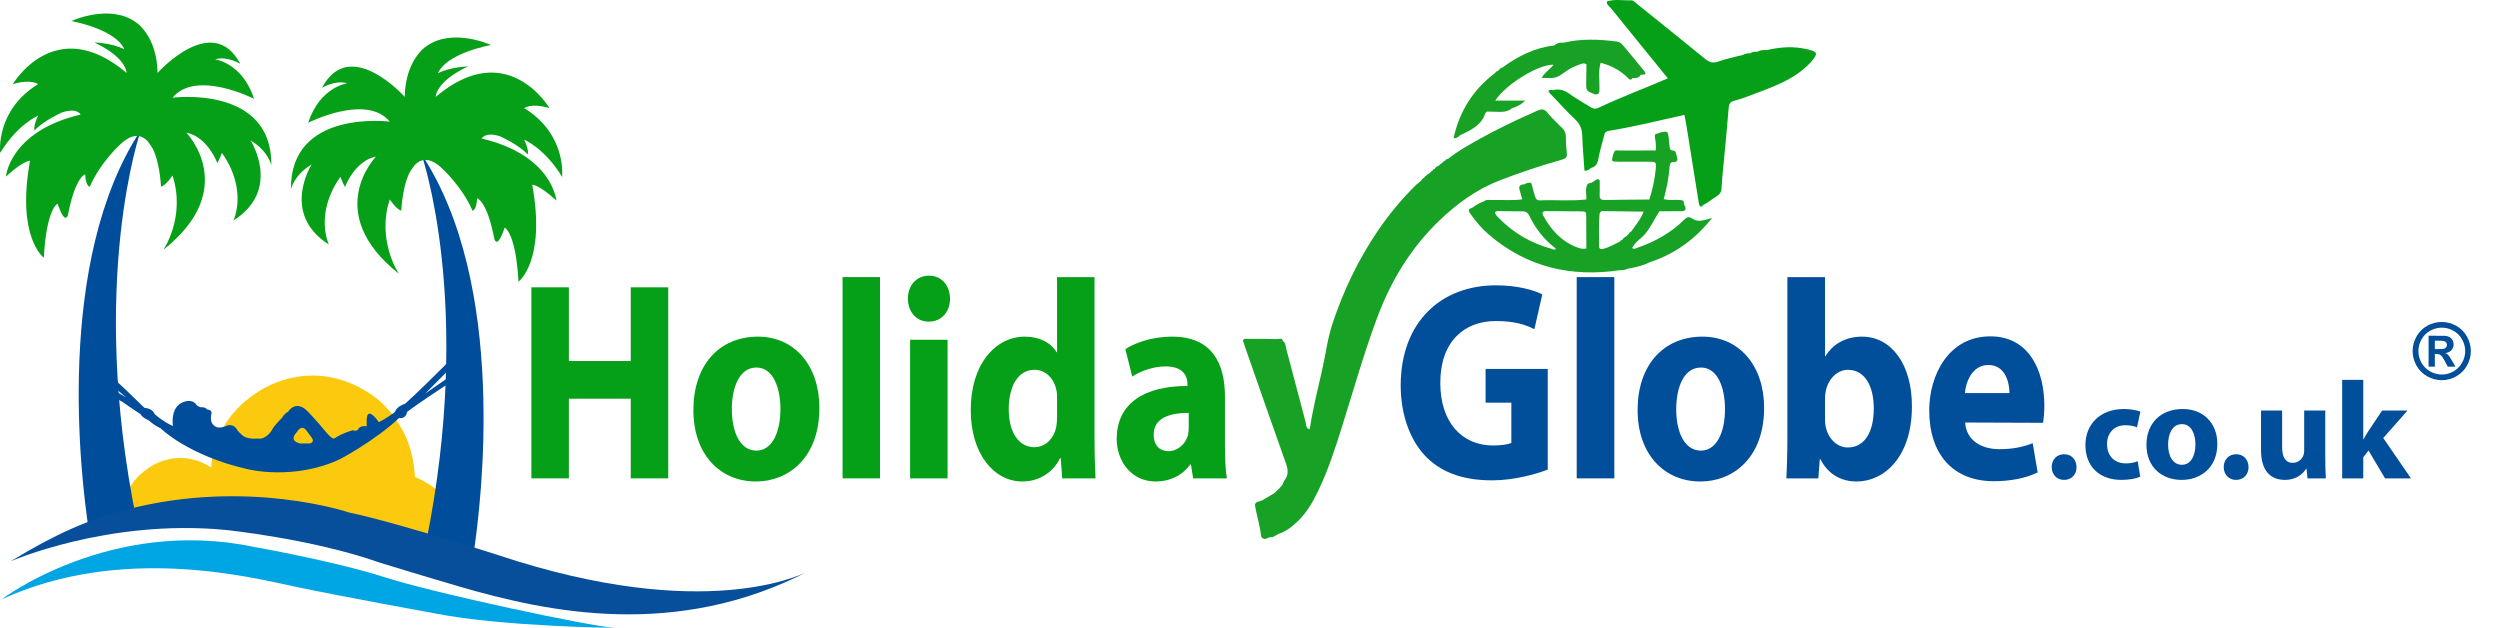 <?xml version="1.0" encoding="utf-8"?>
<!-- Generator: Adobe Illustrator 16.0.0, SVG Export Plug-In . SVG Version: 6.00 Build 0)  -->
<!DOCTYPE svg PUBLIC "-//W3C//DTD SVG 1.1//EN" "http://www.w3.org/Graphics/SVG/1.1/DTD/svg11.dtd">
<svg version="1.1" id="flightOffice" xmlns="http://www.w3.org/2000/svg" xmlns:xlink="http://www.w3.org/1999/xlink" x="0px"
	 y="0px" width="1752.584px" height="440.162px" viewBox="0 0 1752.584 440.162" enable-background="new 0 0 1752.584 440.162"
	 xml:space="preserve">
<g>
	<path fill="#FBCA0E" d="M228.313,360.701v17.809h98.344c-0.782-5.059-1.78-7.322-1.78-7.322
		c-8.233-27.779-34.032-36.793-34.032-36.793c-1.646-40.229-30.74-57.975-30.74-57.975c-43.182-28.894-80.142-1.115-80.142-1.115
		c-32.204,20.903-31.836,52.398-31.836,52.398c-24.885-15.606-45.011,1.119-45.011,1.119
		c-14.417,10.013-17.336,23.998-17.737,31.879H228.313z"/>
	<g>
		<path fill="#014E9B" d="M1446.878,336.424c-4.96,0-8.558-3.792-8.558-8.946c0-5.349,3.598-9.044,8.752-9.044
			c5.057,0,8.558,3.599,8.654,9.044c0,5.154-3.5,8.946-8.752,8.946H1446.878z"/>
		<path fill="#014E9B" d="M1500.361,334.187c-2.625,1.265-7.585,2.236-13.226,2.236c-15.364,0-25.187-9.433-25.187-24.409
			c0-13.905,9.529-25.284,27.229-25.284c3.891,0,8.169,0.682,11.28,1.848l-2.334,10.99c-1.75-0.777-4.376-1.459-8.266-1.459
			c-7.779,0-12.837,5.543-12.739,13.322c0,8.752,5.835,13.42,13.031,13.42c3.501,0,6.224-0.584,8.46-1.557L1500.361,334.187z"/>
		<path fill="#014E9B" d="M1529.341,336.424c-13.905,0-24.603-9.141-24.603-24.506s10.112-25.188,25.479-25.188
			c14.489,0,24.213,10.018,24.213,24.409c0,17.311-12.35,25.284-24.99,25.284L1529.341,336.424L1529.341,336.424z M1529.633,325.824
			c5.835,0,9.434-5.738,9.434-14.296c0-7.002-2.724-14.197-9.434-14.197c-7.002,0-9.725,7.195-9.725,14.295
			c0,8.07,3.404,14.198,9.627,14.198H1529.633L1529.633,325.824z"/>
		<path fill="#014E9B" d="M1567.462,336.424c-4.96,0-8.558-3.792-8.558-8.946c0-5.349,3.598-9.044,8.752-9.044
			c5.057,0,8.558,3.599,8.654,9.044c0,5.154-3.5,8.946-8.752,8.946H1567.462z"/>
		<path fill="#014E9B" d="M1630.087,320.086c0,6.225,0.194,11.281,0.39,15.269h-12.836l-0.682-6.71h-0.292
			c-1.849,2.917-6.321,7.779-14.878,7.779c-9.725,0-16.727-6.028-16.727-20.713V287.8h14.78v25.576
			c0,6.904,2.236,11.087,7.488,11.087c4.084,0,6.515-2.82,7.39-5.154c0.391-0.875,0.584-1.944,0.584-3.209v-28.3h14.781
			L1630.087,320.086L1630.087,320.086z"/>
		<path fill="#014E9B" d="M1656.73,307.931h0.193c1.07-2.042,2.237-3.986,3.404-5.736l9.627-14.395h17.796l-17.019,19.256
			l19.448,28.299h-18.185l-11.572-19.546l-3.695,4.765v14.781h-14.781v-69.046h14.781v41.622H1656.73z"/>
	</g>
	<g>
		<path fill="#014E9B" d="M1085.021,329.193c-8.157,3.18-23.604,7.551-39.051,7.551c-21.347,0-36.793-6.159-47.554-17.884
			c-10.586-11.726-16.487-29.213-16.487-48.887c0.174-44.514,28.463-69.95,66.818-69.95c15.099,0,26.728,3.378,32.454,6.359
			l-5.554,24.44c-6.422-3.377-14.231-5.763-27.074-5.763c-22.041,0-38.876,14.308-38.876,43.322
			c0,27.821,15.271,43.918,36.967,43.918c5.901,0,10.761-0.795,12.843-1.789v-28.218h-18.049v-23.648h43.563V329.193
			L1085.021,329.193z"/>
		<path fill="#014E9B" d="M1105.322,194.262h26.38v141.092h-26.38V194.262z"/>
		<path fill="#014E9B" d="M1191.923,337.539c-24.817,0-43.909-18.679-43.909-50.077c0-31.396,18.049-51.469,45.471-51.469
			c25.859,0,43.216,20.469,43.216,49.879c0,35.373-22.041,51.667-44.604,51.667H1191.923z M1192.443,315.881
			c10.412,0,16.834-11.726,16.834-29.214c0-14.309-4.859-29.014-16.834-29.014c-12.496,0-17.355,14.705-17.355,29.213
			c0,16.494,6.074,29.015,17.182,29.015H1192.443z"/>
		<path fill="#014E9B" d="M1253.012,194.262h26.38v55.442h0.349c5.031-8.346,13.884-13.711,25.686-13.711
			c20.307,0,35.059,19.275,34.885,49.084c0,34.976-19.265,52.462-38.702,52.462c-9.894,0-19.611-4.172-25.514-15.697h-0.347
			l-1.041,13.514h-22.389c0.347-6.359,0.693-18.083,0.693-29.015V194.262L1253.012,194.262z M1279.392,294.02
			c0,1.988,0.175,3.776,0.521,5.366c1.735,7.949,7.811,14.309,15.446,14.309c11.28,0,18.224-9.937,18.224-27.425
			c0-15.103-5.901-27.026-18.224-27.026c-7.115,0-13.711,6.162-15.446,14.904c-0.347,1.789-0.521,3.578-0.521,5.564V294.02z"/>
		<path fill="#014E9B" d="M1377.618,296.206c0.868,12.719,11.628,18.681,23.95,18.681c9.023,0,16.313-1.392,23.43-4.174
			l3.472,20.469c-8.678,4.173-19.265,6.16-30.72,6.16c-28.81,0-45.297-19.078-45.297-49.681c0-24.643,13.537-51.867,42.867-51.867
			c27.422,0,37.835,24.443,37.835,48.488c0,5.166-0.521,9.736-0.868,12.123L1377.618,296.206z M1408.686,275.538
			c0-7.153-2.777-19.674-14.752-19.674c-11.281,0-15.795,11.726-16.488,19.674H1408.686z"/>
	</g>
	<g>
		<g>
			<path fill="#06A018" d="M398.795,201.417v51.666h43.386v-51.666h26.273v133.938h-26.273v-55.842h-43.386v55.842h-26.273V201.417
				H398.795z"/>
			<path fill="#06A018" d="M529.813,337.539c-24.718,0-43.73-18.679-43.73-50.077c0-31.396,17.977-51.469,45.287-51.469
				c25.755,0,43.04,20.469,43.04,49.879c0,35.373-21.952,51.667-44.423,51.667H529.813z M530.332,315.881
				c10.371,0,16.767-11.726,16.767-29.214c0-14.309-4.84-29.014-16.767-29.014c-12.445,0-17.285,14.705-17.285,29.213
				c0,16.494,6.05,29.015,17.112,29.015H530.332z"/>
			<path fill="#06A018" d="M590.654,194.262h26.272v141.092h-26.272V194.262z"/>
			<path fill="#06A018" d="M650.977,225.46c-8.815,0-14.521-7.153-14.521-16.096c0-9.141,5.877-16.096,14.865-16.096
				c8.987,0,14.52,6.955,14.691,16.096c0,8.942-5.704,16.096-14.864,16.096H650.977z M638.012,335.354v-97.176h26.273v97.176
				H638.012z"/>
			<path fill="#06A018" d="M767.302,194.262v112.079c0,11.128,0.347,22.456,0.691,29.015h-23.335l-1.037-14.108h-0.52
				c-5.186,10.729-15.557,16.294-26.445,16.294c-20.051,0-36.126-19.673-36.126-49.88c-0.173-32.59,17.631-51.668,37.854-51.668
				c10.544,0,18.495,4.371,22.298,10.93h0.347v-52.661H767.302z M741.028,279.514c0-1.788,0-3.774-0.347-5.565
				c-1.556-8.146-7.26-14.705-15.384-14.705c-12.1,0-18.148,12.322-18.148,27.623c0,16.297,7.087,26.629,17.977,26.629
				c7.604,0,13.828-5.961,15.384-14.506c0.346-1.986,0.52-4.373,0.52-6.758L741.028,279.514L741.028,279.514z"/>
			<path fill="#06A018" d="M858.737,311.905c0,9.142,0.346,18.083,1.383,23.448h-23.681l-1.557-9.736h-0.519
				c-5.531,7.75-14.175,11.922-24.199,11.922c-17.112,0-27.312-14.308-27.312-29.808c0-25.238,19.705-37.162,49.608-37.162v-1.191
				c0-5.166-2.42-12.52-15.384-12.52c-8.643,0-17.804,3.379-23.335,7.153l-4.84-19.276c5.877-3.774,17.458-8.742,32.842-8.742
				c28.175,0,36.99,19.076,36.99,41.931v33.981H858.737z M833.328,289.448c-13.828,0-24.545,3.775-24.545,15.303
				c0,7.75,4.494,11.525,10.371,11.525c6.396,0,11.927-4.969,13.654-11.129c0.347-1.59,0.52-3.378,0.52-5.166V289.448z"/>
		</g>
	</g>
	<path fill="#06A018" d="M1267.335,34.633c-9.529-2.344-19.088-1.786-28.58,0.466l-0.428,0.039
		c-2.277-0.246-4.445,0.118-6.499,1.141l-0.285-0.139l-0.237,0.216c-1.598-0.244-3.055,0.108-4.383,1.03l-0.289,0.043
		c-1.776-0.218-3.408,0.222-4.938,1.112c-5.696,1.484-11.528,2.587-17.036,4.587c-3.865,1.404-6.385,0.554-9.375-1.893
		c-15.896-13.012-31.941-25.83-47.945-38.709c-1.188-0.957-2.2-2.361-3.908-2.296c-5.665,0.218-11.4-1.063-16.987,0.81
		c-0.224,2.478,1.948,3.539,3.175,5.061c13.139,16.311,26.378,32.541,39.591,48.792c-16.204,7.035-32.796,13.155-48.759,20.743
		c-2.307,1.095-4.073,0.362-5.956-0.831c-4.929-3.121-10.029-5.989-14.787-9.344c-3.441-2.424-6.897-3.324-10.913-2.244
		c-1.108-0.145-2.248-0.509-3.332,0.493c0.551,1.501,1.803,2.471,2.861,3.578c5.252,5.478,10.319,11.154,15.854,16.336
		c3.373,3.167,4.852,6.615,5.014,11.164c0.295,8.313,1.022,16.61,1.567,24.912c2.126,0.103,3.313-0.827,4.426-1.912
		c3.146-0.771,4.645-2.664,5.229-5.988c0.936-5.292,2.472-10.48,3.836-15.691c0.471-1.808,0.665-3.939,3.169-4.304
		c17.915-2.921,35.542-7.285,53.399-11.278c0.588,3.08,1.16,5.698,1.581,8.34c2.763,17.234,5.491,34.472,8.243,51.708
		c0.187,1.148,0.267,2.396,0.8,3.382c0.854,1.582,1.792,0.797,2.543-0.274c3.405-1.496,6.093-4.112,9.272-5.958
		c2.344-1.364,3.483-3.042,3.632-5.997c0.396-7.753,1.308-15.477,2.02-23.212c1.008-11.019,2.083-22.032,2.976-33.061
		c0.219-2.71,1.164-4.199,3.918-4.858c3.198-0.767,6.34-1.851,9.416-3.038c15.965-6.166,32.635-11.079,44.66-24.452
		C1274.575,37.433,1274.354,36.359,1267.335,34.633z"/>
	<g>
		<path fill="#17A226" d="M1098.179,104.757c-0.303-2.934-0.532-5.899-0.467-8.844c0.063-2.586-0.858-4.483-2.66-6.252
			c-3.517-3.452-7.138-6.845-10.224-10.662c-2.207-2.73-4.075-2.716-7.023-1.428c-13.896,6.078-27.604,12.54-40.824,19.981
			c-7.524,4.236-15.148,8.362-21.89,13.861c-0.899,0.04-1.614,0.391-2.026,1.233l-0.297,0.203c-0.625-0.013-0.964,0.32-1.094,0.907
			l-0.115,0.084c-0.68,0.035-1.088,0.381-1.214,1.056l-0.009-0.003c-0.688,0.042-1.15,0.358-1.292,1.068l-0.046,0.016
			c-1.36,0.488-2.645,1.082-3.321,2.483l-0.05,0.044c-0.675,0.06-1.125,0.383-1.234,1.09l-0.013,0.002
			c-0.708,0.058-1.116,0.435-1.227,1.139l0.024-0.008c-0.764,0.087-1.264,0.511-1.537,1.213c-0.916,0.122-1.545,0.621-1.944,1.438
			c-0.65,0.014-1.002,0.35-1.063,0.996c-1.084,0.527-1.885,1.338-2.424,2.413c0.589,0.552,0.867,1.004,0.932,1.39
			c-0.063-0.386-0.343-0.838-0.932-1.389c-0.372,0.322-0.741,0.646-1.111,0.972c-0.772,0.58-1.623,1.081-2.31,1.754
			c-10.272,10.1-19.408,21.146-27.451,33.103c-13.369,19.876-23.554,41.282-31.132,63.987c-3.567,10.677-4.846,21.833-7.337,32.734
			c-3.155,13.786-6.569,27.53-8.691,41.541c-2.883-0.515-2.381-3.086-2.874-4.935c-4.576-17.194-9.059-34.412-13.638-51.604
			c-0.479-1.809-0.248-4.014-2.259-5.188c-0.541-2.701-2.748-1.412-4.092-1.453c-6.684-0.197-13.374-0.135-20.066-0.127
			c-1.28,0.002-2.748-0.693-3.968,1.057c1.129,3.32,2.292,6.831,3.516,10.318c8.899,25.394,17.759,50.799,26.78,76.146
			c1.497,4.199,1.761,7.924-1.058,11.605c-0.693,0.91-1.019,2.101-1.514,3.16c0.02,0.004,0.028,0,0.045,0
			c-0.366,0.422-0.737,0.846-1.109,1.27l0.017-0.021c-0.374,0.406-0.747,0.813-1.123,1.221l-0.043,0.039
			c-0.378,0.383-0.76,0.765-1.138,1.142c0,0-0.046,0.046-0.046,0.05c-0.387,0.376-0.771,0.752-1.153,1.127l-0.04,0.037
			c-0.429,0.372-0.857,0.739-1.29,1.111c-2.743,1.639-5.487,3.275-8.229,4.912c-5.64,1.625-5.635,1.623-4.387,7.308
			c1.33,6.06,2.989,12.054,3.676,18.242c0.219,0.091,0.35,0.251,0.389,0.479c0.727,0.854,1.734,0.982,2.766,1.047
			c1.465-0.91,3.014-1.489,4.775-1.258c1.4-0.766,2.798-1.535,4.197-2.304c5.399-1.712,9.652-5.194,13.625-9.032
			c6.188-5.973,10.408-13.3,14.101-20.971c6.771-14.057,11.627-28.831,16.301-43.666c8.274-26.247,15.69-52.788,25.368-78.563
			c9.51-25.334,23.298-48.096,42.951-67.058c12.566-12.126,26.359-22.238,42.828-28.57c13.604-5.231,27.364-9.921,41.386-13.874
			C1098.877,110.833,1098.809,110.805,1098.179,104.757z"/>
		<g>
			<path fill="#17A226" d="M1186.406,153.256c-2.781-1.876-4.092-0.86-5.913,0.946c-9.257,9.164-20.38,15.247-32.588,19.479
				c-1.16,0.402-2.419,1.353-3.679,0.146c1.991-4.237,6.168-6.396,9.021-9.784c4.079-4.848,6.646-10.637,10.031-15.922
				c5.613-0.029,11.227-0.058,16.842-0.086c3.449-1.755,0.115-3.983,0.308-5.983c0.167-1.715-1.718-1.765-3.115-1.873
				c-3.486-0.271-7.022,0.425-11.017-0.567c2.236-7.754,3.604-15.477,4.219-23.32c0.117-1.485,0.707-2.706,2.484-2.692
				c3.479,0.029,3.204-1.962,2.42-4.335c-0.529-1.615-0.367-3.64-2.886-3.785c-1.877-0.105-1.958-1.668-2.116-3.03
				c-0.236-1.956-0.328-3.931-0.587-5.882c-0.612-4.528-0.797-4.672-5.146-3.913c-0.943,0.165-1.835,0.66-2.745,1.002
				c-1.918,0.058-2.017,1.213-1.761,2.735c0.5,3.005,0.904,6.026,0.496,9.086c-8.551,0.019-17.101,0.022-25.65,0.073
				c-1.251,0.008-2.791-0.664-3.512,1.108c-0.259,0.735-0.571,1.456-0.769,2.207c-1.151,4.402-1.142,4.46,3.612,4.492
				c7.044,0.051,14.092-0.008,21.134,0.019c5.609,0.02,5.698,0.055,5.209,5.356c-0.671,7.228-2.276,14.27-4.501,21.174l-0.188-0.035
				c-10.381,0.093-20.768,0.126-31.152,0.322c-2.576,0.049-3.516-0.895-3.436-3.403c0.114-3.663,0.028-7.332,0.028-10.471
				c-1.078-0.923-1.692-0.76-2.183-0.476c-1.182,0.678-2.294,1.459-3.438,2.197c-1.063,0.158-2.104,0.385-2.927,1.152
				c-2.007,3.4-0.471,7.098-0.888,10.63c-10.791,1.259-21.632,0.174-32.438,0.648c-2.296,0.102-3.053-1.316-3.563-3.15
				c-0.875-3.138-1.771-6.269-2.609-9.238c-2.106-0.183-3.547,0.396-4.938,1.171c-2.562,0.087-4.063,0.996-3.17,3.915
				c0.663,2.177,1.238,4.378,1.853,6.57c-7.032,0.984-14.105,0.229-21.163,0.49c-1.905,0.071-3.964-0.612-5.655,0.898
				c-3.063,1.095-5.852,2.683-8.435,4.653c-3.291,0.687-2.24,2.503-1.021,4.217c3.782,5.315,7.986,10.292,12.949,14.541
				c26.754,22.908,57.802,29.961,92.126,24.834c1.921,0.281,3.65-0.398,5.384-1.077c5.412-0.845,10.677-2.187,15.623-4.623
				c17.435-5.794,31.619-16.102,43.285-30.931C1193.363,155.03,1189.835,155.568,1186.406,153.256z M1166.461,95.819
				c0.268,0.711,0.339,1.531,0.318,2.273C1166.8,97.35,1166.729,96.53,1166.461,95.819c-0.441-1.185-1.431-2.067-3.429-1.776v-0.001
				C1165.03,93.752,1166.02,94.634,1166.461,95.819z M1083.883,147.983c7.689,0.067,15.382,0.168,23.072,0.193
				c5.396,0.02,5.048-0.095,5.052,5.273c0,6.907,0.059,13.812,0.091,20.716c-2.181,0.548-4.231,0.111-6.295-0.661
				c-11.01-4.136-18.347-12.192-23.869-22.222C1080.712,149.062,1081.492,148.057,1083.883,147.983z M1048.157,149.321
				c-0.279-1.187,0.927-0.953,1.461-1.361c5.684,0.077,11.369,0.266,17.051,0.18c2.609-0.039,4.229,0.579,5.463,3.165
				c4.36,9.122,10.517,16.881,18.604,23.031c-0.984,1.419-2.144,0.318-3.095,0.061c-14.341-3.889-26.754-11.085-37.121-21.765
				C1049.571,151.649,1048.491,150.72,1048.157,149.321z M1137.105,168.273c-0.694,0.089-1.188,0.453-1.479,1.089
				c-3.924,1.759-7.578,4.14-11.858,5.12c-1.732,0.399-2.769-0.078-2.751-1.884c0.059-7.475-0.404-14.96,0.315-22.425
				c0.104-1.055,0.634-1.827,1.668-2.195c9.605,0.125,19.208,0.251,29.239,0.383c-2.188,5.706-5.789,9.599-8.685,13.935
				c-0.881,0.321-1.457,0.938-1.744,1.828c-0.046,0.199-0.104,0.386-0.184,0.556c0.078-0.171,0.138-0.356,0.184-0.556
				c-0.667,0.322-1.223,0.754-1.427,1.497c-0.004-0.022,0-0.039-0.004-0.063c-1.419,0.496-2.424,1.488-3.254,2.697L1137.105,168.273
				z"/>
			<path fill="#17A226" d="M1041.251,79.429c0.159-0.487,0.802-0.817,1.215-1.221c2.351,0.058,4.7,0.07,7.048,0.181
				c3.771,0.175,7.456,0.052,10.539-2.573c3.321-1.014,6.399-2.505,9.168-5.282c-6.885,0-13.771,0-21.056,0
				c7.583-11.555,30.437-25.531,40.922-25.165c-2.652,3.325-6.315,5.509-8.367,9.262c10.148,0.308,10.142,0.302,16.972-4.523
				c2.592-1.827,5.344-3.401,8.344-4.383c1.941-0.636,3.929-2.075,6.125-0.613c-0.063,4.239-0.169,8.478-0.183,12.718
				c-0.021,5.918,0.01,5.918,6.257,8.422c3.198,0.084,2.979-2.014,3.036-4.315c0.158-5.981-0.961-12.029,0.829-17.935
				c7.494,1.941,14.086,5.474,19.532,11.048c0.964,0.985,1.978,1.201,2.746-0.288c2.306,0.116,4.521-0.003,5.854-2.335
				c1.527-0.34,4.992,0.602,2.27-2.825c-4.746-5.984-9.763-11.753-14.603-17.67c-1.169-1.436-2.474-2.537-4.316-2.779
				c-12.479-1.647-24.95-2.161-37.338,0.774l-0.297-0.156l-0.259,0.211c-1.818-0.298-3.479,0.136-5.05,1.031
				c-0.477,0.326-0.936,0.887-1.445,0.944c-13.621,1.544-25.287,7.593-36.156,15.526c-0.904,0.054-1.477,0.596-1.931,1.316
				l-0.306-0.027l-0.074,0.295c-0.339,0.282-0.676,0.562-1.01,0.84l-0.188,0.129c-0.418,0.333-0.825,0.664-1.238,0.995
				c-0.014,0.277-0.07,0.519-0.122,0.772c0.052-0.25,0.104-0.495,0.122-0.771v-0.001l0,0c0.413-0.332,0.82-0.663,1.238-0.995
				c-0.663,0.018-1.066,0.359-1.238,0.989c-15.466,11.604-25.159,26.835-29.321,45.878c2.256,0.161,3.361-0.936,4.476-2.019
				C1030.758,91.328,1038.395,88.149,1041.251,79.429z M1047.915,52.703c0.063-0.162,0.143-0.313,0.188-0.484
				C1048.054,52.391,1047.979,52.542,1047.915,52.703z M1047.105,54.181c0.005-0.006,0.013-0.012,0.018-0.018
				C1047.118,54.169,1047.11,54.174,1047.105,54.181z M1047.544,53.495c0.052-0.083,0.109-0.156,0.154-0.242
				C1047.653,53.339,1047.596,53.413,1047.544,53.495z"/>
		</g>
	</g>
	<path fill="#004D9B" d="M95.6,364.117C61.579,196.825,98.795,91.132,98.795,91.132c-60.58,91.777-42.19,243.485-36.591,280.28
		C70.788,368.873,83.783,365.465,95.6,364.117z"/>
	<path fill="#06A018" d="M88.723,51.094c0,0,0.321-10.431-22.554-21.335c0,0,12.083,0.317,20.943,4.741
		c0,0-3.543-12.801-37.052-19.755c0,0,26.62-12.365,45.106,0.791c0,0,14.8,9.088,15.304,35.559c0,0,38.563-43.164,57.995-6.321
		c0,0-9.365-5.729-17.722-3.161c0,0,19.13,2.37,27.386,27.656c0,0-40.776-20.742-57.188-0.79c0,0,69.977-9.088,69.271,47.409
		c0,0-2.113-10.075-14.497-17.383c0,0,22.047,34.47-12.083,56.101c0,0,10.369-21.234-8.057-47.409c0,0-2.618,6.321-3.222,7.112
		c0,0-6.746-18.372-21.748-21.335c0,0,38.161,39.213-16.109,82.175c0,0,15.879-23.026,6.443-52.148c0,0-4.257,6.659-8.054,7.901
		c0,0-1.037-21.899-8.056-30.026c0,0-6.789-12.53-20.137,0c0,0-14.153,12.528-21.748,30.026c0,0-2.877-0.112-3.222-8.691
		c0,0-6.904,1.467-12.082,28.445c0,0-1.956,8.012-7.249-7.902c0,0-7.826,3.274-9.667,37.927c0,0-19.447-14.223-9.665-67.953
		c0,0-4.374-0.452-16.916,11.063c0,0,2.647-31.833,52.357-43.46c0,0-2.188-4.969-12.888-1.582c0,0-12.774,5.645-19.332,12.643
		c0,0-1.381-2.032,2.416-10.272c0,0-14.269,5.869-26.58,26.075c0,0-3.452-29.799,26.58-48.201c0,0-4.947-3.838-17.72,0
		C8.98,58.995,38.439,8.651,88.723,51.094z"/>
	<path fill="#004D9B" d="M298.579,380.917c34.023-167.294-3.195-272.985-3.195-272.985c60.58,91.776,42.189,243.484,36.591,280.281
		C323.391,385.672,310.397,382.264,298.579,380.917z"/>
	<path fill="#06A018" d="M305.458,67.894c0,0-0.322-10.431,22.551-21.335c0,0-12.081,0.317-20.94,4.741c0,0,3.543-12.8,37.05-19.755
		c0,0-26.62-12.365-45.106,0.791c0,0-14.8,9.088-15.303,35.558c0,0-38.561-43.164-57.994-6.321c0,0,9.363-5.729,17.72-3.161
		c0,0-19.13,2.37-27.385,27.656c0,0,40.775-20.742,57.188-0.79c0,0-69.975-9.087-69.271,47.409c0,0,2.114-10.074,14.498-17.382
		c0,0-22.046,34.469,12.082,56.1c0,0-10.368-21.234,8.057-47.409c0,0,2.618,6.321,3.223,7.112c0,0,6.746-18.371,21.747-21.334
		c0,0-38.16,39.212,16.109,82.174c0,0-15.878-23.027-6.444-52.147c0,0,4.258,6.659,8.054,7.901c0,0,1.039-21.898,8.058-30.025
		c0,0,6.787-12.53,20.136,0c0,0,14.153,12.528,21.748,30.025c0,0,2.875-0.113,3.22-8.691c0,0,6.905,1.467,12.083,28.444
		c0,0,1.957,8.013,7.247-7.901c0,0,7.828,3.274,9.668,37.927c0,0,19.447-14.223,9.665-67.952c0,0,4.374-0.452,16.915,11.063
		c0,0-2.646-31.833-52.355-43.46c0,0,2.186-4.969,12.888-1.581c0,0,12.774,5.644,19.331,12.643c0,0,1.381-2.031-2.416-10.271
		c0,0,14.27,5.869,26.58,26.075c0,0,3.452-29.799-26.58-48.201c0,0,4.946-3.838,17.72,0C385.199,75.794,355.74,25.45,305.458,67.894
		z"/>
	<path fill="#004D9B" d="M334.014,251.021c-14.786,10.246-33.243,23.037-35.877,24.861l23.131-23.367l-0.469,0.005
		c-0.972-0.1-1.959-0.166-2.976-0.166c-0.751,0-1.492,0.042-2.226,0.101c-8.019,8.025-23.337,23.233-31.626,30.591
		c0,0-5.901,1.673-7.08,5.731c0,0-5.431,4.297-11.333,7.164c0,0-8.263-12.416-8.5-1.435v4.299c0,0-3.304-0.715-5.665,1.433
		c0,0-0.177,2.448-4.25,1.434c0,0-7.436,1.97-12.747,5.73c0,0-1.417,0.896-5.666-4.299c0,0-9.029-10.925-14.164-15.76
		c0,0-6.906-6.986-12.748,1.434c0,0-1.771,0.358-4.25,4.297c0,0-5.488,5.194-7.082,8.598c0,0-3.895,6.809-9.915,5.73
		c0,0-7.79,1.077-11.332-2.865c0,0-1.416-1.252-2.832-2.865c0,0-1.96-4.93-7.266-3.324c0,0-4.332,2.191-7.305,1.055
		c-5.894-2.26-3.533-9.732-3.533-9.732c0.252-2.543-3.251-2.663-3.251-2.663c-1.027-1.654-3.363-1.494-3.363-1.494
		c-1.46,0.19-2.821-0.683-3.883-1.541c-0.131-0.103-2.047-4.513-8.872-2.283c-4.335,1.417-8.861,5.818-7.749,16.917
		c-2.704-1.14-7.162-3.418-12.851-8.395c0,0-0.885-3.762-7.082-4.297c0,0-17.528-17.194-22.663-21.492v5.73l9.915,8.596
		l-21.247-12.894v4.298c0,0,8.782,6.59,18.414,11.461c0,0,9.348,6.59,12.747,8.598c0,0,1.133,2.58,5.666,4.298
		c0,0,3.116,3.155,8.499,5.731c0,0,19.263,19.198,60.907,28.653c0,0,32.578,8.313,65.155-7.163c0,0,24.363-12.895,41.078-28.654
		c0,0,4.626,1.099,5.665-4.299c0,0,2.597-2.15,14.165-10.029c0,0,19.009-12.641,34.461-22.922V251.021z M216.908,310.903h-6.299
		c0,0-7.076-1.074-4.071-6.05l2.811-3.612c0,0,2.423-2.928,5.041,0l3.877,5.174C218.265,306.415,221.367,310.073,216.908,310.903z"
		/>
	<path fill="#074F9A" d="M567.229,400.16c0,0-64.043,36.436-204.273-6.625c0,0-81.433-26.5-118.146-34.23
		c0,0-71.146-24.197-155.814-2.145c-26.46,6.891-49.823,16.92-81.582,36.375c0,0,67.906-29.814,150.166-22.086
		c0,0,61.005,6.074,109.314,23.188c0,0,27.474,8.469,55.209,16.565C383.47,429.109,474.137,448.655,567.229,400.16z"/>
	<path fill="#00A6E4" d="M1.153,420.13c0,0,76.202-57.861,176.949-36.72c0,0,56.209,9.923,91.222,21.142
		c36.343,11.645,144.345,34.492,161.563,35.607c0,0-78.914-0.893-125.295-10.018c0,0-67.479-12.238-98.915-18.915
		C175.244,404.552,85.341,381.632,1.153,420.13z"/>
</g>
<g>
	<path fill="#014E9B" d="M1711.734,225.704c3.499,0,6.857,0.875,10.073,2.625c3.214,1.749,5.742,4.259,7.58,7.527
		c1.839,3.269,2.758,6.688,2.758,10.259c0,3.553-0.902,6.941-2.704,10.165c-1.804,3.224-4.316,5.738-7.541,7.541
		s-6.613,2.704-10.166,2.704s-6.941-0.901-10.166-2.704c-3.224-1.803-5.737-4.317-7.541-7.541
		c-1.802-3.224-2.704-6.612-2.704-10.165c0-3.571,0.92-6.99,2.758-10.259c1.84-3.269,4.366-5.778,7.581-7.527
		C1704.878,226.579,1708.234,225.704,1711.734,225.704z M1711.762,229.7c-2.808,0-5.499,0.703-8.074,2.105
		c-2.576,1.403-4.604,3.421-6.089,6.049c-1.483,2.63-2.225,5.382-2.225,8.261c0,2.86,0.723,5.587,2.171,8.18
		c1.448,2.595,3.469,4.619,6.063,6.076c2.593,1.456,5.312,2.185,8.154,2.185c2.86,0,5.582-0.729,8.167-2.185
		c2.585-1.457,4.605-3.481,6.062-6.076c1.456-2.593,2.185-5.319,2.185-8.18c0-2.879-0.741-5.631-2.224-8.261
		c-1.483-2.628-3.518-4.646-6.103-6.049C1717.264,230.403,1714.567,229.7,1711.762,229.7z M1702.515,257.04v-21.663h4.396
		c4.122,0,6.431,0.017,6.929,0.053c1.456,0.125,2.589,0.413,3.397,0.866c0.808,0.453,1.482,1.146,2.024,2.078
		c0.542,0.934,0.813,1.968,0.813,3.104c0,1.563-0.512,2.9-1.533,4.011c-1.021,1.11-2.455,1.798-4.303,2.064
		c0.657,0.248,1.163,0.52,1.52,0.813c0.355,0.293,0.843,0.849,1.465,1.666c0.16,0.213,0.693,1.093,1.6,2.637l2.558,4.371h-5.437
		l-1.812-3.518c-1.227-2.362-2.237-3.851-3.038-4.464c-0.8-0.611-1.811-0.918-3.037-0.918h-1.146v8.899H1702.515z M1706.911,244.729
		h1.785c2.541,0,4.117-0.098,4.73-0.294c0.612-0.194,1.097-0.537,1.452-1.024c0.354-0.489,0.532-1.044,0.532-1.666
		c0-0.604-0.173-1.142-0.519-1.612c-0.347-0.47-0.84-0.809-1.479-1.013c-0.639-0.204-2.212-0.307-4.717-0.307h-1.785V244.729z"/>
</g>
</svg>
